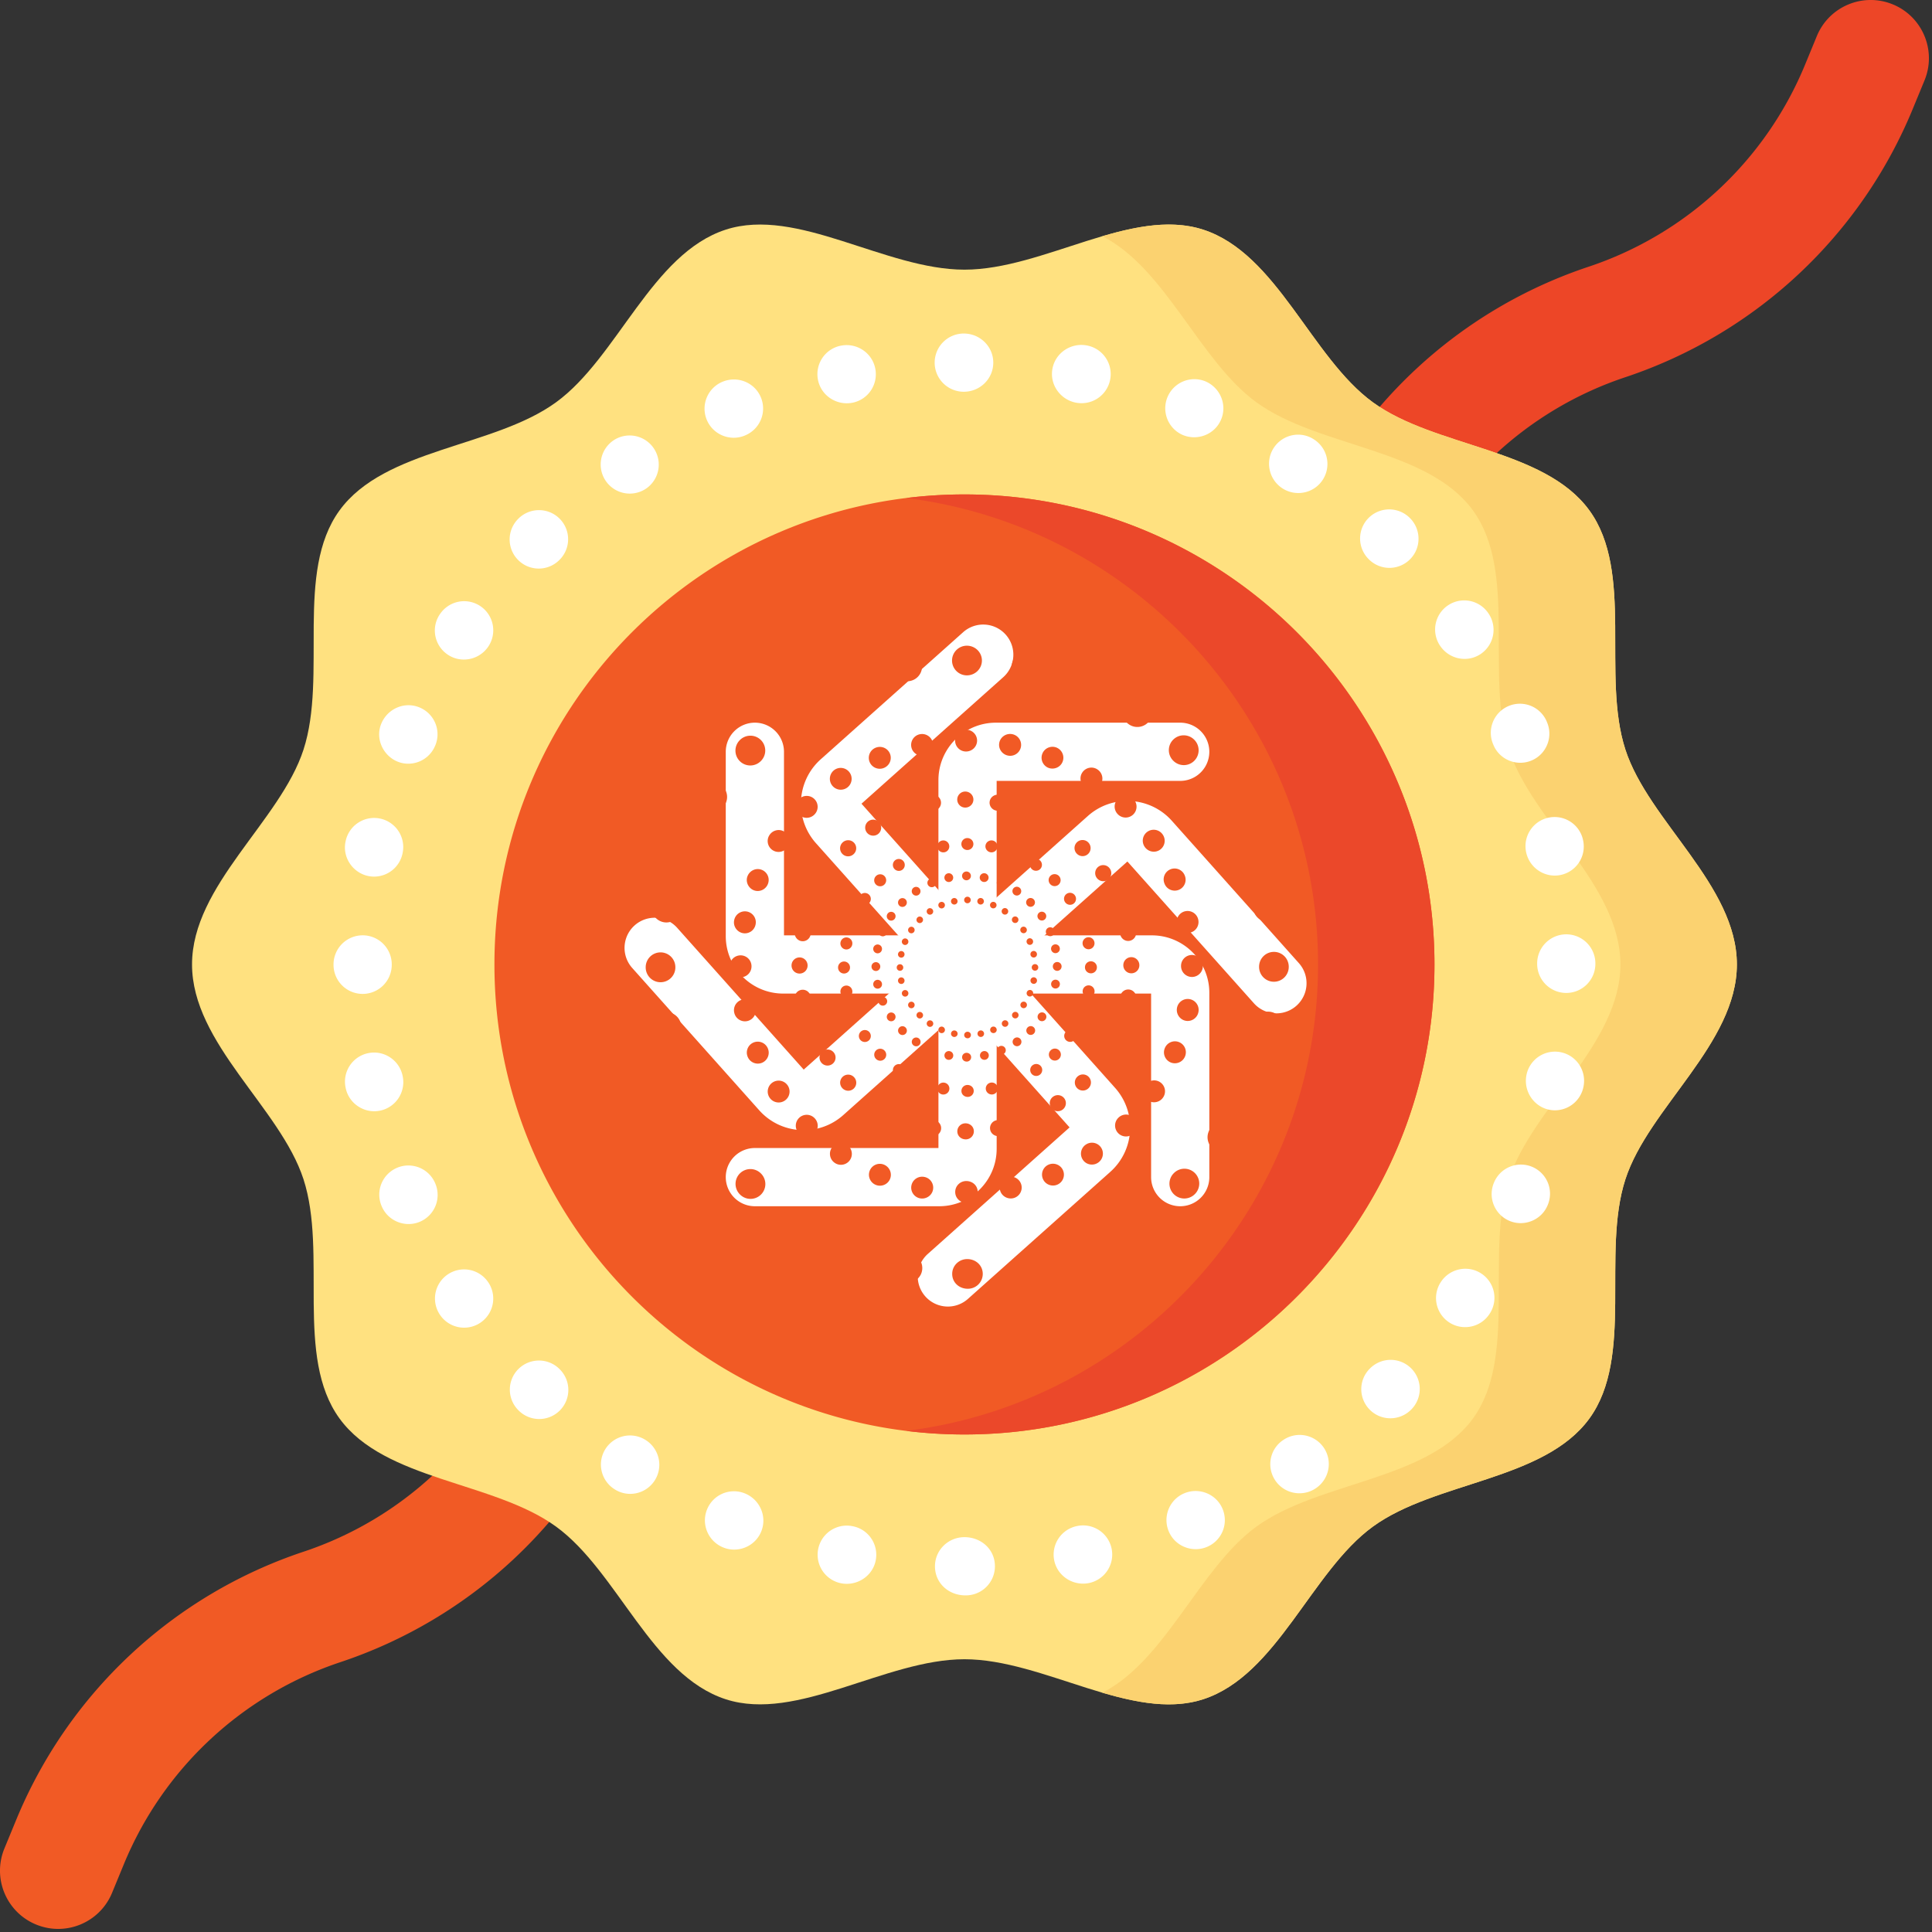 <svg xmlns="http://www.w3.org/2000/svg" xml:space="preserve" style="fill-rule:evenodd;clip-rule:evenodd;stroke-linejoin:round;stroke-miterlimit:2" viewBox="0 0 120 120"><rect x="0" y="0" width="120" height="120" fill="#333333" stroke="none"/><g><path d="M267.391 128.199c-1.469 0-2.965-.281-4.411-.879-5.918-2.437-8.738-9.211-6.3-15.129l2.335-5.679a93.965 93.965 0 0 1 57.219-53.407 70.813 70.813 0 0 0 43.118-40.246l2.339-5.679c2.438-5.918 9.211-8.742 15.129-6.305 5.918 2.437 8.742 9.211 6.305 15.129l-2.34 5.68a93.976 93.976 0 0 1-57.219 53.41 70.803 70.803 0 0 0-43.117 40.246l-2.34 5.68c-1.839 4.472-6.164 7.179-10.718 7.179Z" style="fill:#ed4627;fill-rule:nonzero" transform="matrix(.312 0 0 .312 0 0)"/><path d="M116.609 255.801c1.469 0 2.965.281 4.411.879 5.918 2.437 8.737 9.211 6.3 15.129l-2.336 5.679a93.961 93.961 0 0 1-57.218 53.407 70.81 70.81 0 0 0-43.118 40.246l-2.339 5.679c-2.438 5.918-9.211 8.742-15.129 6.305-5.918-2.437-8.742-9.211-6.305-15.129l2.34-5.68a93.976 93.976 0 0 1 57.219-53.41 70.803 70.803 0 0 0 43.117-40.246l2.34-5.68c1.839-4.472 6.164-7.179 10.718-7.179Z" style="fill:#f15a25;fill-rule:nonzero" transform="matrix(.312 0 0 .312 0 0)"/><path d="M345.77 192c0 15.754-17.571 28.539-22.188 42.754-4.785 14.734 1.75 35.375-7.176 47.637-9.011 12.386-30.722 12.507-43.105 21.523-12.266 8.922-19.039 29.582-33.774 34.367-14.215 4.614-31.773-7.965-47.527-7.965-15.754 0-33.312 12.579-47.527 7.965-14.735-4.785-21.508-25.445-33.77-34.367-12.387-9.016-34.098-9.137-43.109-21.523-8.926-12.262-2.391-32.903-7.176-47.637-4.617-14.215-22.188-27-22.188-42.754 0-15.754 17.571-28.539 22.188-42.754 4.785-14.734-1.75-35.375 7.176-47.637 9.011-12.386 30.722-12.507 43.105-21.523 12.266-8.922 19.039-29.582 33.774-34.367 14.215-4.614 31.773 7.965 47.527 7.965 15.754 0 33.312-12.579 47.527-7.965 14.735 4.785 21.508 25.445 33.77 34.367 12.387 9.016 34.098 9.137 43.109 21.523 8.926 12.262 2.391 32.903 7.176 47.637 4.617 14.215 22.188 27 22.188 42.754Z" style="fill:#ffe180;fill-rule:nonzero" transform="matrix(.312 0 0 .312 0 0)"/><path d="M323.582 149.242c-4.785-14.73 1.75-35.371-7.176-47.633-9.011-12.386-30.722-12.507-43.105-21.523-12.266-8.926-19.039-29.582-33.774-34.367-6.195-2.012-13.031-.754-20.074 1.301 12.645 6.449 19.301 24.792 30.668 33.066 12.387 9.016 34.094 9.137 43.106 21.523 8.925 12.262 2.394 32.903 7.175 47.633 4.618 14.219 22.188 27.004 22.188 42.758 0 15.754-17.57 28.539-22.188 42.754-4.781 14.734 1.75 35.375-7.172 47.637-9.015 12.386-30.722 12.507-43.109 21.523-11.367 8.27-18.023 26.613-30.668 33.063 7.043 2.058 13.879 3.316 20.074 1.304 14.735-4.785 21.508-25.445 33.774-34.367 12.387-9.016 34.094-9.137 43.109-21.523 8.922-12.262 2.391-32.903 7.172-47.637 4.617-14.215 22.188-27 22.188-42.754 0-15.754-17.571-28.539-22.188-42.758Z" style="fill:#fbd270;fill-rule:nonzero" transform="matrix(.312 0 0 .312 0 0)"/><path d="M186.129 311.805c0-3.223 2.644-5.793 5.871-5.793 3.289 0 6.066 2.39 6.066 5.793a5.794 5.794 0 0 1-5.793 5.797h-.078c-3.328.003-6.066-2.422-6.066-5.797Zm-18.75 3.375a5.794 5.794 0 1 1 2.371-11.344c3.141.598 5.191 3.633 4.59 6.777-.613 3.211-3.828 5.219-6.961 4.567Zm42.48-4.594a5.798 5.798 0 0 1 4.586-6.793 5.802 5.802 0 0 1 6.852 4.508 5.793 5.793 0 0 1-4.5 6.844c-3.125.64-6.313-1.344-6.938-4.559Zm-65.933-2.547-.02-.008c-2.941-1.23-4.355-4.613-3.14-7.562a5.777 5.777 0 0 1 7.519-3.168c3.012 1.222 4.496 4.652 3.231 7.652-1.258 2.977-4.711 4.305-7.59 3.086Zm88.746-3.176c-1.238-2.945.129-6.336 3.074-7.578 2.942-1.242 6.371.117 7.621 3.059a5.774 5.774 0 0 1-3.105 7.617c-2.891 1.199-6.336-.113-7.59-3.098Zm-110.399-8.437-.085-.055a5.8 5.8 0 0 1-1.575-8.043 5.792 5.792 0 0 1 8.043-1.574c2.664 1.773 3.406 5.387 1.629 8.051-1.789 2.683-5.383 3.379-8.012 1.621Zm131.618-1.684c-1.793-2.644-1.125-6.226 1.507-8.027l.122-.082a5.802 5.802 0 0 1 8.039 1.605 5.8 5.8 0 0 1-1.61 8.039l-.019.012c-2.614 1.762-6.231 1.121-8.039-1.547ZM103.25 280.797l-.055-.055a5.791 5.791 0 0 1 0-8.195 5.798 5.798 0 0 1 8.196 0l.054.055a5.797 5.797 0 0 1 0 8.195 5.797 5.797 0 0 1-8.195 0Zm169.48-.113c-2.273-2.243-2.316-5.891-.082-8.172l.098-.098a5.79 5.79 0 0 1 8.195 0 5.797 5.797 0 0 1 0 8.195l-.019.016c-2.25 2.27-5.918 2.301-8.192.059ZM87.609 261.781l-.031-.046a5.793 5.793 0 0 1 1.578-8.04 5.787 5.787 0 0 1 8.039 1.575l.059.082a5.796 5.796 0 0 1-9.645 6.429Zm200.832 1.438a5.792 5.792 0 0 1-1.574-8.043c1.774-2.664 5.387-3.406 8.051-1.629 2.66 1.773 3.394 5.348 1.621 8.012l-.055.082c-1.8 2.679-5.418 3.343-8.043 1.578ZM75.969 240.094l-.012-.028a5.8 5.8 0 0 1 3.094-7.589 5.789 5.789 0 0 1 7.586 3.082l.047.113a5.797 5.797 0 0 1-3.145 7.57c-2.898 1.196-6.336-.152-7.57-3.148Zm224.527 2.953a5.8 5.8 0 0 1-3.09-7.594 5.797 5.797 0 0 1 7.551-3.187 5.798 5.798 0 0 1 3.188 7.55l-.059.145c-1.254 2.98-4.711 4.301-7.59 3.086ZM68.801 216.516l-.004-.016a5.783 5.783 0 0 1 4.492-6.84c3.129-.656 6.207 1.371 6.859 4.504l.036.176a5.796 5.796 0 0 1-4.602 6.781c-3.082.586-6.18-1.43-6.781-4.605Zm240.75 4.519c-3.641 0-6.363-3.394-5.68-6.98a5.786 5.786 0 0 1 6.777-4.594 5.8 5.8 0 0 1 4.602 6.789l-.035.172a5.797 5.797 0 0 1-5.664 4.613ZM72.195 197.863a5.795 5.795 0 0 1-5.797-5.797V192a5.801 5.801 0 0 1 5.797-5.801 5.79 5.79 0 0 1 5.793 5.789v.078a5.793 5.793 0 0 1-5.793 5.797Zm239.61-.191a5.796 5.796 0 0 1-5.793-5.797v-.078a5.793 5.793 0 0 1 5.793-5.793 5.794 5.794 0 0 1 5.797 5.793v.078a5.798 5.798 0 0 1-5.797 5.797Zm-237.332-23.16c-3.606 0-6.391-3.344-5.7-6.895l.036-.172a5.797 5.797 0 0 1 6.855-4.488 5.792 5.792 0 0 1 4.488 6.855 5.78 5.78 0 0 1-5.679 4.7Zm229.336-4.891c-.645-3.137 1.371-6.207 4.503-6.851 3.137-.641 6.2 1.367 6.844 4.5l.028.14a5.79 5.79 0 0 1-4.582 6.793c-3.079.598-6.141-1.414-6.793-4.582ZM81.273 152.035c-4.066 0-6.953-4.293-5.335-8.047 1.261-2.937 4.613-4.379 7.566-3.16 2.949 1.215 4.371 4.567 3.172 7.52l-.063.144a5.792 5.792 0 0 1-5.34 3.543Zm216.039-3.719-.046-.113a5.795 5.795 0 1 1 10.711-4.422l.011.028c1.239 2.949-.144 6.351-3.093 7.589-2.887 1.215-6.329-.097-7.583-3.082ZM89.16 130.34c-2.664-1.774-3.398-5.348-1.625-8.012l.059-.082a5.792 5.792 0 0 1 8.039-1.578 5.797 5.797 0 0 1 1.578 8.043c-1.801 2.676-5.418 3.387-8.051 1.629Zm197.512-1.805a5.79 5.79 0 0 1 1.605-8.035 5.794 5.794 0 0 1 8.035 1.605l.032.047a5.796 5.796 0 0 1-1.574 8.043c-2.657 1.785-6.286 1.063-8.098-1.66Zm-183.516-17.043a5.791 5.791 0 0 1 0-8.195l.016-.02c2.25-2.269 5.918-2.3 8.195-.058a5.784 5.784 0 0 1 .078 8.176l-.097.097a5.793 5.793 0 0 1-8.192 0Zm169.403-.094-.098-.097a5.79 5.79 0 0 1 0-8.196 5.798 5.798 0 0 1 8.195 0l.02.02c2.265 2.25 2.297 5.918.054 8.191a5.778 5.778 0 0 1-8.171.082ZM120.555 95.684a5.795 5.795 0 0 1 1.609-8.036l.043-.031a5.796 5.796 0 0 1 6.468 9.617l-.085.055a5.792 5.792 0 0 1-8.035-1.605Zm134.675 1.488c-2.66-1.774-3.402-5.387-1.628-8.051 1.773-2.66 5.347-3.398 8.011-1.621l.086.055a5.795 5.795 0 0 1 1.574 8.043c-1.801 2.679-5.41 3.328-8.043 1.574Zm-114.535-13.61a5.796 5.796 0 0 1 3.149-7.566c2.965-1.226 6.371.125 7.617 3.082a5.787 5.787 0 0 1-3.082 7.582l-.113.051c-2.899 1.199-6.332-.152-7.571-3.149Zm94.75 3.028a5.796 5.796 0 0 1 4.504-10.68c2.946 1.242 4.379 4.613 3.16 7.57-1.246 3.028-4.738 4.34-7.664 3.11Zm-72.601-10.938c-.633-3.129 1.367-6.179 4.492-6.824.012 0 .059-.012.074-.012 3.125-.625 6.192 1.395 6.828 4.52.637 3.125-1.347 6.172-4.468 6.824l-.098.02c-3.074.59-6.188-1.368-6.828-4.528Zm52.465 4.614c-3.633 0-6.473-3.293-5.786-6.903.614-3.191 3.778-5.234 6.965-4.566a5.794 5.794 0 0 1-1.179 11.469Zm-23.446-2.278a5.794 5.794 0 0 1-5.793-5.797 5.793 5.793 0 0 1 5.793-5.793c3.227 0 5.875 2.571 5.875 5.793 0 3.223-2.644 5.797-5.875 5.797Z" style="fill:#fff;fill-rule:nonzero" transform="matrix(.312 0 0 .312 0 0)"/><path d="M285.57 192c0 51.68-41.89 93.57-93.57 93.57-51.68 0-93.57-41.89-93.57-93.57 0-51.68 41.89-93.57 93.57-93.57a93.556 93.556 0 0 1 66.164 27.406A93.556 93.556 0 0 1 285.57 192Z" style="fill:#f15a25;fill-rule:nonzero" transform="matrix(.312 0 0 .312 0 0)"/><path d="M192 98.43a94.55 94.55 0 0 0-11.59.715c46.149 5.726 81.985 45.183 81.985 92.855 0 47.672-35.836 87.129-81.985 92.855 3.801.473 7.664.715 11.59.715 51.594 0 93.57-41.972 93.57-93.57 0-51.594-41.976-93.57-93.57-93.57Z" style="fill:#eb482a;fill-rule:nonzero" transform="matrix(.312 0 0 .312 0 0)"/><g><path d="M155.309 186.207h30.898v-30.75h-36.543a5.794 5.794 0 1 1 0-11.59h36.691c6.309 0 11.442 5.133 11.442 11.442v30.898h30.746v-36.543a5.798 5.798 0 0 1 5.797-5.797 5.797 5.797 0 0 1 5.793 5.797v36.691c0 6.309-5.133 11.442-11.442 11.442h-30.898v30.746h36.543a5.794 5.794 0 1 1 0 11.59h-36.691c-6.309 0-11.442-5.133-11.442-11.438v-30.898h-30.746v36.543a5.794 5.794 0 0 1-5.797 5.793 5.793 5.793 0 0 1-5.793-5.793v-36.695c0-6.309 5.133-11.438 11.442-11.438Z" style="fill:#fff;fill-rule:nonzero" transform="matrix(-.312 0 0 .312 120 0)"/></g><g><path d="M155.309 186.207h30.898v-30.75h-36.543a5.794 5.794 0 1 1 0-11.59h36.691c6.309 0 11.442 5.133 11.442 11.442v30.898h30.746v-36.543a5.798 5.798 0 0 1 5.797-5.797 5.797 5.797 0 0 1 5.793 5.797v36.691c0 6.309-5.133 11.442-11.442 11.442h-30.898v30.746h36.543a5.794 5.794 0 1 1 0 11.59h-36.691c-6.309 0-11.442-5.133-11.442-11.438v-30.898h-30.746v36.543a5.794 5.794 0 0 1-5.797 5.793 5.793 5.793 0 0 1-5.793-5.793v-36.695c0-6.309 5.133-11.438 11.442-11.438Z" style="fill:#fff;fill-rule:nonzero" transform="scale(-.323 .323) rotate(-48.254 -3.9 610.45)"/></g><g><path d="M186.129 311.805c0-3.223 2.644-5.793 5.871-5.793 3.289 0 6.066 2.39 6.066 5.793a5.794 5.794 0 0 1-5.793 5.797h-.078c-3.328.003-6.066-2.422-6.066-5.797Zm-18.75 3.375a5.794 5.794 0 1 1 2.371-11.344c3.141.598 5.191 3.633 4.59 6.777-.613 3.211-3.828 5.219-6.961 4.567Zm42.48-4.594a5.798 5.798 0 0 1 4.586-6.793 5.802 5.802 0 0 1 6.852 4.508 5.793 5.793 0 0 1-4.5 6.844c-3.125.64-6.313-1.344-6.938-4.559Zm-65.933-2.547-.02-.008c-2.941-1.23-4.355-4.613-3.14-7.562a5.777 5.777 0 0 1 7.519-3.168c3.012 1.222 4.496 4.652 3.231 7.652-1.258 2.977-4.711 4.305-7.59 3.086Zm88.746-3.176c-1.238-2.945.129-6.336 3.074-7.578 2.942-1.242 6.371.117 7.621 3.059a5.774 5.774 0 0 1-3.105 7.617c-2.891 1.199-6.336-.113-7.59-3.098Zm-110.399-8.437-.085-.055a5.8 5.8 0 0 1-1.575-8.043 5.792 5.792 0 0 1 8.043-1.574c2.664 1.773 3.406 5.387 1.629 8.051-1.789 2.683-5.383 3.379-8.012 1.621Zm131.618-1.684c-1.793-2.644-1.125-6.226 1.507-8.027l.122-.082a5.802 5.802 0 0 1 8.039 1.605 5.8 5.8 0 0 1-1.61 8.039l-.019.012c-2.614 1.762-6.231 1.121-8.039-1.547ZM103.25 280.797l-.055-.055a5.791 5.791 0 0 1 0-8.195 5.798 5.798 0 0 1 8.196 0l.054.055a5.797 5.797 0 0 1 0 8.195 5.797 5.797 0 0 1-8.195 0Zm169.48-.113c-2.273-2.243-2.316-5.891-.082-8.172l.098-.098a5.79 5.79 0 0 1 8.195 0 5.797 5.797 0 0 1 0 8.195l-.019.016c-2.25 2.27-5.918 2.301-8.192.059ZM87.609 261.781l-.031-.046a5.793 5.793 0 0 1 1.578-8.04 5.787 5.787 0 0 1 8.039 1.575l.059.082a5.796 5.796 0 0 1-9.645 6.429Zm200.832 1.438a5.792 5.792 0 0 1-1.574-8.043c1.774-2.664 5.387-3.406 8.051-1.629 2.66 1.773 3.394 5.348 1.621 8.012l-.055.082c-1.8 2.679-5.418 3.343-8.043 1.578ZM75.969 240.094l-.012-.028a5.8 5.8 0 0 1 3.094-7.589 5.789 5.789 0 0 1 7.586 3.082l.047.113a5.797 5.797 0 0 1-3.145 7.57c-2.898 1.196-6.336-.152-7.57-3.148Zm224.527 2.953a5.8 5.8 0 0 1-3.09-7.594 5.797 5.797 0 0 1 7.551-3.187 5.798 5.798 0 0 1 3.188 7.55l-.059.145c-1.254 2.98-4.711 4.301-7.59 3.086ZM68.801 216.516l-.004-.016a5.783 5.783 0 0 1 4.492-6.84c3.129-.656 6.207 1.371 6.859 4.504l.036.176a5.796 5.796 0 0 1-4.602 6.781c-3.082.586-6.18-1.43-6.781-4.605Zm240.75 4.519c-3.641 0-6.363-3.394-5.68-6.98a5.786 5.786 0 0 1 6.777-4.594 5.8 5.8 0 0 1 4.602 6.789l-.035.172a5.797 5.797 0 0 1-5.664 4.613ZM72.195 197.863a5.795 5.795 0 0 1-5.797-5.797V192a5.801 5.801 0 0 1 5.797-5.801 5.79 5.79 0 0 1 5.793 5.789v.078a5.793 5.793 0 0 1-5.793 5.797Zm239.61-.191a5.796 5.796 0 0 1-5.793-5.797v-.078a5.793 5.793 0 0 1 5.793-5.793 5.794 5.794 0 0 1 5.797 5.793v.078a5.798 5.798 0 0 1-5.797 5.797Zm-237.332-23.16c-3.606 0-6.391-3.344-5.7-6.895l.036-.172a5.797 5.797 0 0 1 6.855-4.488 5.792 5.792 0 0 1 4.488 6.855 5.78 5.78 0 0 1-5.679 4.7Zm229.336-4.891c-.645-3.137 1.371-6.207 4.503-6.851 3.137-.641 6.2 1.367 6.844 4.5l.028.14a5.79 5.79 0 0 1-4.582 6.793c-3.079.598-6.141-1.414-6.793-4.582ZM81.273 152.035c-4.066 0-6.953-4.293-5.335-8.047 1.261-2.937 4.613-4.379 7.566-3.16 2.949 1.215 4.371 4.567 3.172 7.52l-.063.144a5.792 5.792 0 0 1-5.34 3.543Zm216.039-3.719-.046-.113a5.795 5.795 0 1 1 10.711-4.422l.011.028c1.239 2.949-.144 6.351-3.093 7.589-2.887 1.215-6.329-.097-7.583-3.082ZM89.16 130.34c-2.664-1.774-3.398-5.348-1.625-8.012l.059-.082a5.792 5.792 0 0 1 8.039-1.578 5.797 5.797 0 0 1 1.578 8.043c-1.801 2.676-5.418 3.387-8.051 1.629Zm197.512-1.805a5.79 5.79 0 0 1 1.605-8.035 5.794 5.794 0 0 1 8.035 1.605l.032.047a5.796 5.796 0 0 1-1.574 8.043c-2.657 1.785-6.286 1.063-8.098-1.66Zm-183.516-17.043a5.791 5.791 0 0 1 0-8.195l.016-.02c2.25-2.269 5.918-2.3 8.195-.058a5.784 5.784 0 0 1 .078 8.176l-.097.097a5.793 5.793 0 0 1-8.192 0Zm169.403-.094-.098-.097a5.79 5.79 0 0 1 0-8.196 5.798 5.798 0 0 1 8.195 0l.02.02c2.265 2.25 2.297 5.918.054 8.191a5.778 5.778 0 0 1-8.171.082ZM120.555 95.684a5.795 5.795 0 0 1 1.609-8.036l.043-.031a5.796 5.796 0 0 1 6.468 9.617l-.085.055a5.792 5.792 0 0 1-8.035-1.605Zm134.675 1.488c-2.66-1.774-3.402-5.387-1.628-8.051 1.773-2.66 5.347-3.398 8.011-1.621l.086.055a5.795 5.795 0 0 1 1.574 8.043c-1.801 2.679-5.41 3.328-8.043 1.574Zm-114.535-13.61a5.796 5.796 0 0 1 3.149-7.566c2.965-1.226 6.371.125 7.617 3.082a5.787 5.787 0 0 1-3.082 7.582l-.113.051c-2.899 1.199-6.332-.152-7.571-3.149Zm94.75 3.028a5.796 5.796 0 0 1 4.504-10.68c2.946 1.242 4.379 4.613 3.16 7.57-1.246 3.028-4.738 4.34-7.664 3.11Zm-72.601-10.938c-.633-3.129 1.367-6.179 4.492-6.824.012 0 .059-.012.074-.012 3.125-.625 6.192 1.395 6.828 4.52.637 3.125-1.347 6.172-4.468 6.824l-.098.02c-3.074.59-6.188-1.368-6.828-4.528Zm52.465 4.614c-3.633 0-6.473-3.293-5.786-6.903.614-3.191 3.778-5.234 6.965-4.566a5.794 5.794 0 0 1-1.179 11.469Zm-23.446-2.278a5.794 5.794 0 0 1-5.793-5.797 5.793 5.793 0 0 1 5.793-5.793c3.227 0 5.875 2.571 5.875 5.793 0 3.223-2.644 5.797-5.875 5.797Z" style="fill:#f15a25;fill-rule:nonzero" transform="matrix(.035 0 0 .035 53.373 53.373)"/></g><g><path d="M186.129 311.805c0-3.223 2.644-5.793 5.871-5.793 3.289 0 6.066 2.39 6.066 5.793a5.794 5.794 0 0 1-5.793 5.797h-.078c-3.328.003-6.066-2.422-6.066-5.797Zm-18.75 3.375a5.794 5.794 0 1 1 2.371-11.344c3.141.598 5.191 3.633 4.59 6.777-.613 3.211-3.828 5.219-6.961 4.567Zm42.48-4.594a5.798 5.798 0 0 1 4.586-6.793 5.802 5.802 0 0 1 6.852 4.508 5.793 5.793 0 0 1-4.5 6.844c-3.125.64-6.313-1.344-6.938-4.559Zm-65.933-2.547-.02-.008c-2.941-1.23-4.355-4.613-3.14-7.562a5.777 5.777 0 0 1 7.519-3.168c3.012 1.222 4.496 4.652 3.231 7.652-1.258 2.977-4.711 4.305-7.59 3.086Zm88.746-3.176c-1.238-2.945.129-6.336 3.074-7.578 2.942-1.242 6.371.117 7.621 3.059a5.774 5.774 0 0 1-3.105 7.617c-2.891 1.199-6.336-.113-7.59-3.098Zm-110.399-8.437-.085-.055a5.8 5.8 0 0 1-1.575-8.043 5.792 5.792 0 0 1 8.043-1.574c2.664 1.773 3.406 5.387 1.629 8.051-1.789 2.683-5.383 3.379-8.012 1.621Zm131.618-1.684c-1.793-2.644-1.125-6.226 1.507-8.027l.122-.082a5.802 5.802 0 0 1 8.039 1.605 5.8 5.8 0 0 1-1.61 8.039l-.019.012c-2.614 1.762-6.231 1.121-8.039-1.547ZM103.25 280.797l-.055-.055a5.791 5.791 0 0 1 0-8.195 5.798 5.798 0 0 1 8.196 0l.054.055a5.797 5.797 0 0 1 0 8.195 5.797 5.797 0 0 1-8.195 0Zm169.48-.113c-2.273-2.243-2.316-5.891-.082-8.172l.098-.098a5.79 5.79 0 0 1 8.195 0 5.797 5.797 0 0 1 0 8.195l-.019.016c-2.25 2.27-5.918 2.301-8.192.059ZM87.609 261.781l-.031-.046a5.793 5.793 0 0 1 1.578-8.04 5.787 5.787 0 0 1 8.039 1.575l.059.082a5.796 5.796 0 0 1-9.645 6.429Zm200.832 1.438a5.792 5.792 0 0 1-1.574-8.043c1.774-2.664 5.387-3.406 8.051-1.629 2.66 1.773 3.394 5.348 1.621 8.012l-.055.082c-1.8 2.679-5.418 3.343-8.043 1.578ZM75.969 240.094l-.012-.028a5.8 5.8 0 0 1 3.094-7.589 5.789 5.789 0 0 1 7.586 3.082l.047.113a5.797 5.797 0 0 1-3.145 7.57c-2.898 1.196-6.336-.152-7.57-3.148Zm224.527 2.953a5.8 5.8 0 0 1-3.09-7.594 5.797 5.797 0 0 1 7.551-3.187 5.798 5.798 0 0 1 3.188 7.55l-.059.145c-1.254 2.98-4.711 4.301-7.59 3.086ZM68.801 216.516l-.004-.016a5.783 5.783 0 0 1 4.492-6.84c3.129-.656 6.207 1.371 6.859 4.504l.036.176a5.796 5.796 0 0 1-4.602 6.781c-3.082.586-6.18-1.43-6.781-4.605Zm240.75 4.519c-3.641 0-6.363-3.394-5.68-6.98a5.786 5.786 0 0 1 6.777-4.594 5.8 5.8 0 0 1 4.602 6.789l-.035.172a5.797 5.797 0 0 1-5.664 4.613ZM72.195 197.863a5.795 5.795 0 0 1-5.797-5.797V192a5.801 5.801 0 0 1 5.797-5.801 5.79 5.79 0 0 1 5.793 5.789v.078a5.793 5.793 0 0 1-5.793 5.797Zm239.61-.191a5.796 5.796 0 0 1-5.793-5.797v-.078a5.793 5.793 0 0 1 5.793-5.793 5.794 5.794 0 0 1 5.797 5.793v.078a5.798 5.798 0 0 1-5.797 5.797Zm-237.332-23.16c-3.606 0-6.391-3.344-5.7-6.895l.036-.172a5.797 5.797 0 0 1 6.855-4.488 5.792 5.792 0 0 1 4.488 6.855 5.78 5.78 0 0 1-5.679 4.7Zm229.336-4.891c-.645-3.137 1.371-6.207 4.503-6.851 3.137-.641 6.2 1.367 6.844 4.5l.028.14a5.79 5.79 0 0 1-4.582 6.793c-3.079.598-6.141-1.414-6.793-4.582ZM81.273 152.035c-4.066 0-6.953-4.293-5.335-8.047 1.261-2.937 4.613-4.379 7.566-3.16 2.949 1.215 4.371 4.567 3.172 7.52l-.063.144a5.792 5.792 0 0 1-5.34 3.543Zm216.039-3.719-.046-.113a5.795 5.795 0 1 1 10.711-4.422l.011.028c1.239 2.949-.144 6.351-3.093 7.589-2.887 1.215-6.329-.097-7.583-3.082ZM89.16 130.34c-2.664-1.774-3.398-5.348-1.625-8.012l.059-.082a5.792 5.792 0 0 1 8.039-1.578 5.797 5.797 0 0 1 1.578 8.043c-1.801 2.676-5.418 3.387-8.051 1.629Zm197.512-1.805a5.79 5.79 0 0 1 1.605-8.035 5.794 5.794 0 0 1 8.035 1.605l.032.047a5.796 5.796 0 0 1-1.574 8.043c-2.657 1.785-6.286 1.063-8.098-1.66Zm-183.516-17.043a5.791 5.791 0 0 1 0-8.195l.016-.02c2.25-2.269 5.918-2.3 8.195-.058a5.784 5.784 0 0 1 .078 8.176l-.097.097a5.793 5.793 0 0 1-8.192 0Zm169.403-.094-.098-.097a5.79 5.79 0 0 1 0-8.196 5.798 5.798 0 0 1 8.195 0l.02.02c2.265 2.25 2.297 5.918.054 8.191a5.778 5.778 0 0 1-8.171.082ZM120.555 95.684a5.795 5.795 0 0 1 1.609-8.036l.043-.031a5.796 5.796 0 0 1 6.468 9.617l-.085.055a5.792 5.792 0 0 1-8.035-1.605Zm134.675 1.488c-2.66-1.774-3.402-5.387-1.628-8.051 1.773-2.66 5.347-3.398 8.011-1.621l.086.055a5.795 5.795 0 0 1 1.574 8.043c-1.801 2.679-5.41 3.328-8.043 1.574Zm-114.535-13.61a5.796 5.796 0 0 1 3.149-7.566c2.965-1.226 6.371.125 7.617 3.082a5.787 5.787 0 0 1-3.082 7.582l-.113.051c-2.899 1.199-6.332-.152-7.571-3.149Zm94.75 3.028a5.796 5.796 0 0 1 4.504-10.68c2.946 1.242 4.379 4.613 3.16 7.57-1.246 3.028-4.738 4.34-7.664 3.11Zm-72.601-10.938c-.633-3.129 1.367-6.179 4.492-6.824.012 0 .059-.012.074-.012 3.125-.625 6.192 1.395 6.828 4.52.637 3.125-1.347 6.172-4.468 6.824l-.098.02c-3.074.59-6.188-1.368-6.828-4.528Zm52.465 4.614c-3.633 0-6.473-3.293-5.786-6.903.614-3.191 3.778-5.234 6.965-4.566a5.794 5.794 0 0 1-1.179 11.469Zm-23.446-2.278a5.794 5.794 0 0 1-5.793-5.797 5.793 5.793 0 0 1 5.793-5.793c3.227 0 5.875 2.571 5.875 5.793 0 3.223-2.644 5.797-5.875 5.797Z" style="fill:#f15a25;fill-rule:nonzero" transform="matrix(.047 0 0 .047 51.01 51.01)"/></g><g><path d="M186.129 311.805c0-3.223 2.644-5.793 5.871-5.793 3.289 0 6.066 2.39 6.066 5.793a5.794 5.794 0 0 1-5.793 5.797h-.078c-3.328.003-6.066-2.422-6.066-5.797Zm-18.75 3.375a5.794 5.794 0 1 1 2.371-11.344c3.141.598 5.191 3.633 4.59 6.777-.613 3.211-3.828 5.219-6.961 4.567Zm42.48-4.594a5.798 5.798 0 0 1 4.586-6.793 5.802 5.802 0 0 1 6.852 4.508 5.793 5.793 0 0 1-4.5 6.844c-3.125.64-6.313-1.344-6.938-4.559Zm-65.933-2.547-.02-.008c-2.941-1.23-4.355-4.613-3.14-7.562a5.777 5.777 0 0 1 7.519-3.168c3.012 1.222 4.496 4.652 3.231 7.652-1.258 2.977-4.711 4.305-7.59 3.086Zm88.746-3.176c-1.238-2.945.129-6.336 3.074-7.578 2.942-1.242 6.371.117 7.621 3.059a5.774 5.774 0 0 1-3.105 7.617c-2.891 1.199-6.336-.113-7.59-3.098Zm-110.399-8.437-.085-.055a5.8 5.8 0 0 1-1.575-8.043 5.792 5.792 0 0 1 8.043-1.574c2.664 1.773 3.406 5.387 1.629 8.051-1.789 2.683-5.383 3.379-8.012 1.621Zm131.618-1.684c-1.793-2.644-1.125-6.226 1.507-8.027l.122-.082a5.802 5.802 0 0 1 8.039 1.605 5.8 5.8 0 0 1-1.61 8.039l-.019.012c-2.614 1.762-6.231 1.121-8.039-1.547ZM103.25 280.797l-.055-.055a5.791 5.791 0 0 1 0-8.195 5.798 5.798 0 0 1 8.196 0l.054.055a5.797 5.797 0 0 1 0 8.195 5.797 5.797 0 0 1-8.195 0Zm169.48-.113c-2.273-2.243-2.316-5.891-.082-8.172l.098-.098a5.79 5.79 0 0 1 8.195 0 5.797 5.797 0 0 1 0 8.195l-.019.016c-2.25 2.27-5.918 2.301-8.192.059ZM87.609 261.781l-.031-.046a5.793 5.793 0 0 1 1.578-8.04 5.787 5.787 0 0 1 8.039 1.575l.059.082a5.796 5.796 0 0 1-9.645 6.429Zm200.832 1.438a5.792 5.792 0 0 1-1.574-8.043c1.774-2.664 5.387-3.406 8.051-1.629 2.66 1.773 3.394 5.348 1.621 8.012l-.055.082c-1.8 2.679-5.418 3.343-8.043 1.578ZM75.969 240.094l-.012-.028a5.8 5.8 0 0 1 3.094-7.589 5.789 5.789 0 0 1 7.586 3.082l.047.113a5.797 5.797 0 0 1-3.145 7.57c-2.898 1.196-6.336-.152-7.57-3.148Zm224.527 2.953a5.8 5.8 0 0 1-3.09-7.594 5.797 5.797 0 0 1 7.551-3.187 5.798 5.798 0 0 1 3.188 7.55l-.059.145c-1.254 2.98-4.711 4.301-7.59 3.086ZM68.801 216.516l-.004-.016a5.783 5.783 0 0 1 4.492-6.84c3.129-.656 6.207 1.371 6.859 4.504l.036.176a5.796 5.796 0 0 1-4.602 6.781c-3.082.586-6.18-1.43-6.781-4.605Zm240.75 4.519c-3.641 0-6.363-3.394-5.68-6.98a5.786 5.786 0 0 1 6.777-4.594 5.8 5.8 0 0 1 4.602 6.789l-.035.172a5.797 5.797 0 0 1-5.664 4.613ZM72.195 197.863a5.795 5.795 0 0 1-5.797-5.797V192a5.801 5.801 0 0 1 5.797-5.801 5.79 5.79 0 0 1 5.793 5.789v.078a5.793 5.793 0 0 1-5.793 5.797Zm239.61-.191a5.796 5.796 0 0 1-5.793-5.797v-.078a5.793 5.793 0 0 1 5.793-5.793 5.794 5.794 0 0 1 5.797 5.793v.078a5.798 5.798 0 0 1-5.797 5.797Zm-237.332-23.16c-3.606 0-6.391-3.344-5.7-6.895l.036-.172a5.797 5.797 0 0 1 6.855-4.488 5.792 5.792 0 0 1 4.488 6.855 5.78 5.78 0 0 1-5.679 4.7Zm229.336-4.891c-.645-3.137 1.371-6.207 4.503-6.851 3.137-.641 6.2 1.367 6.844 4.5l.028.14a5.79 5.79 0 0 1-4.582 6.793c-3.079.598-6.141-1.414-6.793-4.582ZM81.273 152.035c-4.066 0-6.953-4.293-5.335-8.047 1.261-2.937 4.613-4.379 7.566-3.16 2.949 1.215 4.371 4.567 3.172 7.52l-.063.144a5.792 5.792 0 0 1-5.34 3.543Zm216.039-3.719-.046-.113a5.795 5.795 0 1 1 10.711-4.422l.011.028c1.239 2.949-.144 6.351-3.093 7.589-2.887 1.215-6.329-.097-7.583-3.082ZM89.16 130.34c-2.664-1.774-3.398-5.348-1.625-8.012l.059-.082a5.792 5.792 0 0 1 8.039-1.578 5.797 5.797 0 0 1 1.578 8.043c-1.801 2.676-5.418 3.387-8.051 1.629Zm197.512-1.805a5.79 5.79 0 0 1 1.605-8.035 5.794 5.794 0 0 1 8.035 1.605l.032.047a5.796 5.796 0 0 1-1.574 8.043c-2.657 1.785-6.286 1.063-8.098-1.66Zm-183.516-17.043a5.791 5.791 0 0 1 0-8.195l.016-.02c2.25-2.269 5.918-2.3 8.195-.058a5.784 5.784 0 0 1 .078 8.176l-.097.097a5.793 5.793 0 0 1-8.192 0Zm169.403-.094-.098-.097a5.79 5.79 0 0 1 0-8.196 5.798 5.798 0 0 1 8.195 0l.02.02c2.265 2.25 2.297 5.918.054 8.191a5.778 5.778 0 0 1-8.171.082ZM120.555 95.684a5.795 5.795 0 0 1 1.609-8.036l.043-.031a5.796 5.796 0 0 1 6.468 9.617l-.085.055a5.792 5.792 0 0 1-8.035-1.605Zm134.675 1.488c-2.66-1.774-3.402-5.387-1.628-8.051 1.773-2.66 5.347-3.398 8.011-1.621l.086.055a5.795 5.795 0 0 1 1.574 8.043c-1.801 2.679-5.41 3.328-8.043 1.574Zm-114.535-13.61a5.796 5.796 0 0 1 3.149-7.566c2.965-1.226 6.371.125 7.617 3.082a5.787 5.787 0 0 1-3.082 7.582l-.113.051c-2.899 1.199-6.332-.152-7.571-3.149Zm94.75 3.028a5.796 5.796 0 0 1 4.504-10.68c2.946 1.242 4.379 4.613 3.16 7.57-1.246 3.028-4.738 4.34-7.664 3.11Zm-72.601-10.938c-.633-3.129 1.367-6.179 4.492-6.824.012 0 .059-.012.074-.012 3.125-.625 6.192 1.395 6.828 4.52.637 3.125-1.347 6.172-4.468 6.824l-.098.02c-3.074.59-6.188-1.368-6.828-4.528Zm52.465 4.614c-3.633 0-6.473-3.293-5.786-6.903.614-3.191 3.778-5.234 6.965-4.566a5.794 5.794 0 0 1-1.179 11.469Zm-23.446-2.278a5.794 5.794 0 0 1-5.793-5.797 5.793 5.793 0 0 1 5.793-5.793c3.227 0 5.875 2.571 5.875 5.793 0 3.223-2.644 5.797-5.875 5.797Z" style="fill:#f15a25;fill-rule:nonzero" transform="matrix(.064 0 0 .064 47.804 47.804)"/></g><g><path d="M186.129 311.805c0-3.223 2.644-5.793 5.871-5.793 3.289 0 6.066 2.39 6.066 5.793a5.794 5.794 0 0 1-5.793 5.797h-.078c-3.328.003-6.066-2.422-6.066-5.797Zm-18.75 3.375a5.794 5.794 0 1 1 2.371-11.344c3.141.598 5.191 3.633 4.59 6.777-.613 3.211-3.828 5.219-6.961 4.567Zm42.48-4.594a5.798 5.798 0 0 1 4.586-6.793 5.802 5.802 0 0 1 6.852 4.508 5.793 5.793 0 0 1-4.5 6.844c-3.125.64-6.313-1.344-6.938-4.559Zm-65.933-2.547-.02-.008c-2.941-1.23-4.355-4.613-3.14-7.562a5.777 5.777 0 0 1 7.519-3.168c3.012 1.222 4.496 4.652 3.231 7.652-1.258 2.977-4.711 4.305-7.59 3.086Zm88.746-3.176c-1.238-2.945.129-6.336 3.074-7.578 2.942-1.242 6.371.117 7.621 3.059a5.774 5.774 0 0 1-3.105 7.617c-2.891 1.199-6.336-.113-7.59-3.098Zm-110.399-8.437-.085-.055a5.8 5.8 0 0 1-1.575-8.043 5.792 5.792 0 0 1 8.043-1.574c2.664 1.773 3.406 5.387 1.629 8.051-1.789 2.683-5.383 3.379-8.012 1.621Zm131.618-1.684c-1.793-2.644-1.125-6.226 1.507-8.027l.122-.082a5.802 5.802 0 0 1 8.039 1.605 5.8 5.8 0 0 1-1.61 8.039l-.019.012c-2.614 1.762-6.231 1.121-8.039-1.547ZM103.25 280.797l-.055-.055a5.791 5.791 0 0 1 0-8.195 5.798 5.798 0 0 1 8.196 0l.054.055a5.797 5.797 0 0 1 0 8.195 5.797 5.797 0 0 1-8.195 0Zm169.48-.113c-2.273-2.243-2.316-5.891-.082-8.172l.098-.098a5.79 5.79 0 0 1 8.195 0 5.797 5.797 0 0 1 0 8.195l-.019.016c-2.25 2.27-5.918 2.301-8.192.059ZM87.609 261.781l-.031-.046a5.793 5.793 0 0 1 1.578-8.04 5.787 5.787 0 0 1 8.039 1.575l.059.082a5.796 5.796 0 0 1-9.645 6.429Zm200.832 1.438a5.792 5.792 0 0 1-1.574-8.043c1.774-2.664 5.387-3.406 8.051-1.629 2.66 1.773 3.394 5.348 1.621 8.012l-.055.082c-1.8 2.679-5.418 3.343-8.043 1.578ZM75.969 240.094l-.012-.028a5.8 5.8 0 0 1 3.094-7.589 5.789 5.789 0 0 1 7.586 3.082l.047.113a5.797 5.797 0 0 1-3.145 7.57c-2.898 1.196-6.336-.152-7.57-3.148Zm224.527 2.953a5.8 5.8 0 0 1-3.09-7.594 5.797 5.797 0 0 1 7.551-3.187 5.798 5.798 0 0 1 3.188 7.55l-.059.145c-1.254 2.98-4.711 4.301-7.59 3.086ZM68.801 216.516l-.004-.016a5.783 5.783 0 0 1 4.492-6.84c3.129-.656 6.207 1.371 6.859 4.504l.036.176a5.796 5.796 0 0 1-4.602 6.781c-3.082.586-6.18-1.43-6.781-4.605Zm240.75 4.519c-3.641 0-6.363-3.394-5.68-6.98a5.786 5.786 0 0 1 6.777-4.594 5.8 5.8 0 0 1 4.602 6.789l-.035.172a5.797 5.797 0 0 1-5.664 4.613ZM72.195 197.863a5.795 5.795 0 0 1-5.797-5.797V192a5.801 5.801 0 0 1 5.797-5.801 5.79 5.79 0 0 1 5.793 5.789v.078a5.793 5.793 0 0 1-5.793 5.797Zm239.61-.191a5.796 5.796 0 0 1-5.793-5.797v-.078a5.793 5.793 0 0 1 5.793-5.793 5.794 5.794 0 0 1 5.797 5.793v.078a5.798 5.798 0 0 1-5.797 5.797Zm-237.332-23.16c-3.606 0-6.391-3.344-5.7-6.895l.036-.172a5.797 5.797 0 0 1 6.855-4.488 5.792 5.792 0 0 1 4.488 6.855 5.78 5.78 0 0 1-5.679 4.7Zm229.336-4.891c-.645-3.137 1.371-6.207 4.503-6.851 3.137-.641 6.2 1.367 6.844 4.5l.028.14a5.79 5.79 0 0 1-4.582 6.793c-3.079.598-6.141-1.414-6.793-4.582ZM81.273 152.035c-4.066 0-6.953-4.293-5.335-8.047 1.261-2.937 4.613-4.379 7.566-3.16 2.949 1.215 4.371 4.567 3.172 7.52l-.063.144a5.792 5.792 0 0 1-5.34 3.543Zm216.039-3.719-.046-.113a5.795 5.795 0 1 1 10.711-4.422l.011.028c1.239 2.949-.144 6.351-3.093 7.589-2.887 1.215-6.329-.097-7.583-3.082ZM89.16 130.34c-2.664-1.774-3.398-5.348-1.625-8.012l.059-.082a5.792 5.792 0 0 1 8.039-1.578 5.797 5.797 0 0 1 1.578 8.043c-1.801 2.676-5.418 3.387-8.051 1.629Zm197.512-1.805a5.79 5.79 0 0 1 1.605-8.035 5.794 5.794 0 0 1 8.035 1.605l.032.047a5.796 5.796 0 0 1-1.574 8.043c-2.657 1.785-6.286 1.063-8.098-1.66Zm-183.516-17.043a5.791 5.791 0 0 1 0-8.195l.016-.02c2.25-2.269 5.918-2.3 8.195-.058a5.784 5.784 0 0 1 .078 8.176l-.097.097a5.793 5.793 0 0 1-8.192 0Zm169.403-.094-.098-.097a5.79 5.79 0 0 1 0-8.196 5.798 5.798 0 0 1 8.195 0l.02.02c2.265 2.25 2.297 5.918.054 8.191a5.778 5.778 0 0 1-8.171.082ZM120.555 95.684a5.795 5.795 0 0 1 1.609-8.036l.043-.031a5.796 5.796 0 0 1 6.468 9.617l-.085.055a5.792 5.792 0 0 1-8.035-1.605Zm134.675 1.488c-2.66-1.774-3.402-5.387-1.628-8.051 1.773-2.66 5.347-3.398 8.011-1.621l.086.055a5.795 5.795 0 0 1 1.574 8.043c-1.801 2.679-5.41 3.328-8.043 1.574Zm-114.535-13.61a5.796 5.796 0 0 1 3.149-7.566c2.965-1.226 6.371.125 7.617 3.082a5.787 5.787 0 0 1-3.082 7.582l-.113.051c-2.899 1.199-6.332-.152-7.571-3.149Zm94.75 3.028a5.796 5.796 0 0 1 4.504-10.68c2.946 1.242 4.379 4.613 3.16 7.57-1.246 3.028-4.738 4.34-7.664 3.11Zm-72.601-10.938c-.633-3.129 1.367-6.179 4.492-6.824.012 0 .059-.012.074-.012 3.125-.625 6.192 1.395 6.828 4.52.637 3.125-1.347 6.172-4.468 6.824l-.098.02c-3.074.59-6.188-1.368-6.828-4.528Zm52.465 4.614c-3.633 0-6.473-3.293-5.786-6.903.614-3.191 3.778-5.234 6.965-4.566a5.794 5.794 0 0 1-1.179 11.469Zm-23.446-2.278a5.794 5.794 0 0 1-5.793-5.797 5.793 5.793 0 0 1 5.793-5.793c3.227 0 5.875 2.571 5.875 5.793 0 3.223-2.644 5.797-5.875 5.797Z" style="fill:#f15a25;fill-rule:nonzero" transform="matrix(.086 0 0 .086 43.454 43.454)"/></g><g><path d="M186.129 311.805c0-3.223 2.644-5.793 5.871-5.793 3.289 0 6.066 2.39 6.066 5.793a5.794 5.794 0 0 1-5.793 5.797h-.078c-3.328.003-6.066-2.422-6.066-5.797Zm-18.75 3.375a5.794 5.794 0 1 1 2.371-11.344c3.141.598 5.191 3.633 4.59 6.777-.613 3.211-3.828 5.219-6.961 4.567Zm42.48-4.594a5.798 5.798 0 0 1 4.586-6.793 5.802 5.802 0 0 1 6.852 4.508 5.793 5.793 0 0 1-4.5 6.844c-3.125.64-6.313-1.344-6.938-4.559Zm-65.933-2.547-.02-.008c-2.941-1.23-4.355-4.613-3.14-7.562a5.777 5.777 0 0 1 7.519-3.168c3.012 1.222 4.496 4.652 3.231 7.652-1.258 2.977-4.711 4.305-7.59 3.086Zm88.746-3.176c-1.238-2.945.129-6.336 3.074-7.578 2.942-1.242 6.371.117 7.621 3.059a5.774 5.774 0 0 1-3.105 7.617c-2.891 1.199-6.336-.113-7.59-3.098Zm-110.399-8.437-.085-.055a5.8 5.8 0 0 1-1.575-8.043 5.792 5.792 0 0 1 8.043-1.574c2.664 1.773 3.406 5.387 1.629 8.051-1.789 2.683-5.383 3.379-8.012 1.621Zm131.618-1.684c-1.793-2.644-1.125-6.226 1.507-8.027l.122-.082a5.802 5.802 0 0 1 8.039 1.605 5.8 5.8 0 0 1-1.61 8.039l-.019.012c-2.614 1.762-6.231 1.121-8.039-1.547ZM103.25 280.797l-.055-.055a5.791 5.791 0 0 1 0-8.195 5.798 5.798 0 0 1 8.196 0l.054.055a5.797 5.797 0 0 1 0 8.195 5.797 5.797 0 0 1-8.195 0Zm169.48-.113c-2.273-2.243-2.316-5.891-.082-8.172l.098-.098a5.79 5.79 0 0 1 8.195 0 5.797 5.797 0 0 1 0 8.195l-.019.016c-2.25 2.27-5.918 2.301-8.192.059ZM87.609 261.781l-.031-.046a5.793 5.793 0 0 1 1.578-8.04 5.787 5.787 0 0 1 8.039 1.575l.059.082a5.796 5.796 0 0 1-9.645 6.429Zm200.832 1.438a5.792 5.792 0 0 1-1.574-8.043c1.774-2.664 5.387-3.406 8.051-1.629 2.66 1.773 3.394 5.348 1.621 8.012l-.055.082c-1.8 2.679-5.418 3.343-8.043 1.578ZM75.969 240.094l-.012-.028a5.8 5.8 0 0 1 3.094-7.589 5.789 5.789 0 0 1 7.586 3.082l.047.113a5.797 5.797 0 0 1-3.145 7.57c-2.898 1.196-6.336-.152-7.57-3.148Zm224.527 2.953a5.8 5.8 0 0 1-3.09-7.594 5.797 5.797 0 0 1 7.551-3.187 5.798 5.798 0 0 1 3.188 7.55l-.059.145c-1.254 2.98-4.711 4.301-7.59 3.086ZM68.801 216.516l-.004-.016a5.783 5.783 0 0 1 4.492-6.84c3.129-.656 6.207 1.371 6.859 4.504l.036.176a5.796 5.796 0 0 1-4.602 6.781c-3.082.586-6.18-1.43-6.781-4.605Zm240.75 4.519c-3.641 0-6.363-3.394-5.68-6.98a5.786 5.786 0 0 1 6.777-4.594 5.8 5.8 0 0 1 4.602 6.789l-.035.172a5.797 5.797 0 0 1-5.664 4.613ZM72.195 197.863a5.795 5.795 0 0 1-5.797-5.797V192a5.801 5.801 0 0 1 5.797-5.801 5.79 5.79 0 0 1 5.793 5.789v.078a5.793 5.793 0 0 1-5.793 5.797Zm239.61-.191a5.796 5.796 0 0 1-5.793-5.797v-.078a5.793 5.793 0 0 1 5.793-5.793 5.794 5.794 0 0 1 5.797 5.793v.078a5.798 5.798 0 0 1-5.797 5.797Zm-237.332-23.16c-3.606 0-6.391-3.344-5.7-6.895l.036-.172a5.797 5.797 0 0 1 6.855-4.488 5.792 5.792 0 0 1 4.488 6.855 5.78 5.78 0 0 1-5.679 4.7Zm229.336-4.891c-.645-3.137 1.371-6.207 4.503-6.851 3.137-.641 6.2 1.367 6.844 4.5l.028.14a5.79 5.79 0 0 1-4.582 6.793c-3.079.598-6.141-1.414-6.793-4.582ZM81.273 152.035c-4.066 0-6.953-4.293-5.335-8.047 1.261-2.937 4.613-4.379 7.566-3.16 2.949 1.215 4.371 4.567 3.172 7.52l-.063.144a5.792 5.792 0 0 1-5.34 3.543Zm216.039-3.719-.046-.113a5.795 5.795 0 1 1 10.711-4.422l.011.028c1.239 2.949-.144 6.351-3.093 7.589-2.887 1.215-6.329-.097-7.583-3.082ZM89.16 130.34c-2.664-1.774-3.398-5.348-1.625-8.012l.059-.082a5.792 5.792 0 0 1 8.039-1.578 5.797 5.797 0 0 1 1.578 8.043c-1.801 2.676-5.418 3.387-8.051 1.629Zm197.512-1.805a5.79 5.79 0 0 1 1.605-8.035 5.794 5.794 0 0 1 8.035 1.605l.032.047a5.796 5.796 0 0 1-1.574 8.043c-2.657 1.785-6.286 1.063-8.098-1.66Zm-183.516-17.043a5.791 5.791 0 0 1 0-8.195l.016-.02c2.25-2.269 5.918-2.3 8.195-.058a5.784 5.784 0 0 1 .078 8.176l-.097.097a5.793 5.793 0 0 1-8.192 0Zm169.403-.094-.098-.097a5.79 5.79 0 0 1 0-8.196 5.798 5.798 0 0 1 8.195 0l.02.02c2.265 2.25 2.297 5.918.054 8.191a5.778 5.778 0 0 1-8.171.082ZM120.555 95.684a5.795 5.795 0 0 1 1.609-8.036l.043-.031a5.796 5.796 0 0 1 6.468 9.617l-.085.055a5.792 5.792 0 0 1-8.035-1.605Zm134.675 1.488c-2.66-1.774-3.402-5.387-1.628-8.051 1.773-2.66 5.347-3.398 8.011-1.621l.086.055a5.795 5.795 0 0 1 1.574 8.043c-1.801 2.679-5.41 3.328-8.043 1.574Zm-114.535-13.61a5.796 5.796 0 0 1 3.149-7.566c2.965-1.226 6.371.125 7.617 3.082a5.787 5.787 0 0 1-3.082 7.582l-.113.051c-2.899 1.199-6.332-.152-7.571-3.149Zm94.75 3.028a5.796 5.796 0 0 1 4.504-10.68c2.946 1.242 4.379 4.613 3.16 7.57-1.246 3.028-4.738 4.34-7.664 3.11Zm-72.601-10.938c-.633-3.129 1.367-6.179 4.492-6.824.012 0 .059-.012.074-.012 3.125-.625 6.192 1.395 6.828 4.52.637 3.125-1.347 6.172-4.468 6.824l-.098.02c-3.074.59-6.188-1.368-6.828-4.528Zm52.465 4.614c-3.633 0-6.473-3.293-5.786-6.903.614-3.191 3.778-5.234 6.965-4.566a5.794 5.794 0 0 1-1.179 11.469Zm-23.446-2.278a5.794 5.794 0 0 1-5.793-5.797 5.793 5.793 0 0 1 5.793-5.793c3.227 0 5.875 2.571 5.875 5.793 0 3.223-2.644 5.797-5.875 5.797Z" style="fill:#f15a25;fill-rule:nonzero" transform="translate(37.553 37.553) scale(.117)"/></g><g><path d="M186.129 311.805c0-3.223 2.644-5.793 5.871-5.793 3.289 0 6.066 2.39 6.066 5.793a5.794 5.794 0 0 1-5.793 5.797h-.078c-3.328.003-6.066-2.422-6.066-5.797Zm-18.75 3.375a5.794 5.794 0 1 1 2.371-11.344c3.141.598 5.191 3.633 4.59 6.777-.613 3.211-3.828 5.219-6.961 4.567Zm42.48-4.594a5.798 5.798 0 0 1 4.586-6.793 5.802 5.802 0 0 1 6.852 4.508 5.793 5.793 0 0 1-4.5 6.844c-3.125.64-6.313-1.344-6.938-4.559Zm-65.933-2.547-.02-.008c-2.941-1.23-4.355-4.613-3.14-7.562a5.777 5.777 0 0 1 7.519-3.168c3.012 1.222 4.496 4.652 3.231 7.652-1.258 2.977-4.711 4.305-7.59 3.086Zm88.746-3.176c-1.238-2.945.129-6.336 3.074-7.578 2.942-1.242 6.371.117 7.621 3.059a5.774 5.774 0 0 1-3.105 7.617c-2.891 1.199-6.336-.113-7.59-3.098Zm-110.399-8.437-.085-.055a5.8 5.8 0 0 1-1.575-8.043 5.792 5.792 0 0 1 8.043-1.574c2.664 1.773 3.406 5.387 1.629 8.051-1.789 2.683-5.383 3.379-8.012 1.621Zm131.618-1.684c-1.793-2.644-1.125-6.226 1.507-8.027l.122-.082a5.802 5.802 0 0 1 8.039 1.605 5.8 5.8 0 0 1-1.61 8.039l-.019.012c-2.614 1.762-6.231 1.121-8.039-1.547ZM103.25 280.797l-.055-.055a5.791 5.791 0 0 1 0-8.195 5.798 5.798 0 0 1 8.196 0l.054.055a5.797 5.797 0 0 1 0 8.195 5.797 5.797 0 0 1-8.195 0Zm169.48-.113c-2.273-2.243-2.316-5.891-.082-8.172l.098-.098a5.79 5.79 0 0 1 8.195 0 5.797 5.797 0 0 1 0 8.195l-.019.016c-2.25 2.27-5.918 2.301-8.192.059ZM87.609 261.781l-.031-.046a5.793 5.793 0 0 1 1.578-8.04 5.787 5.787 0 0 1 8.039 1.575l.059.082a5.796 5.796 0 0 1-9.645 6.429Zm200.832 1.438a5.792 5.792 0 0 1-1.574-8.043c1.774-2.664 5.387-3.406 8.051-1.629 2.66 1.773 3.394 5.348 1.621 8.012l-.055.082c-1.8 2.679-5.418 3.343-8.043 1.578ZM75.969 240.094l-.012-.028a5.8 5.8 0 0 1 3.094-7.589 5.789 5.789 0 0 1 7.586 3.082l.047.113a5.797 5.797 0 0 1-3.145 7.57c-2.898 1.196-6.336-.152-7.57-3.148Zm224.527 2.953a5.8 5.8 0 0 1-3.09-7.594 5.797 5.797 0 0 1 7.551-3.187 5.798 5.798 0 0 1 3.188 7.55l-.059.145c-1.254 2.98-4.711 4.301-7.59 3.086ZM68.801 216.516l-.004-.016a5.783 5.783 0 0 1 4.492-6.84c3.129-.656 6.207 1.371 6.859 4.504l.036.176a5.796 5.796 0 0 1-4.602 6.781c-3.082.586-6.18-1.43-6.781-4.605Zm240.75 4.519c-3.641 0-6.363-3.394-5.68-6.98a5.786 5.786 0 0 1 6.777-4.594 5.8 5.8 0 0 1 4.602 6.789l-.035.172a5.797 5.797 0 0 1-5.664 4.613ZM72.195 197.863a5.795 5.795 0 0 1-5.797-5.797V192a5.801 5.801 0 0 1 5.797-5.801 5.79 5.79 0 0 1 5.793 5.789v.078a5.793 5.793 0 0 1-5.793 5.797Zm239.61-.191a5.796 5.796 0 0 1-5.793-5.797v-.078a5.793 5.793 0 0 1 5.793-5.793 5.794 5.794 0 0 1 5.797 5.793v.078a5.798 5.798 0 0 1-5.797 5.797Zm-237.332-23.16c-3.606 0-6.391-3.344-5.7-6.895l.036-.172a5.797 5.797 0 0 1 6.855-4.488 5.792 5.792 0 0 1 4.488 6.855 5.78 5.78 0 0 1-5.679 4.7Zm229.336-4.891c-.645-3.137 1.371-6.207 4.503-6.851 3.137-.641 6.2 1.367 6.844 4.5l.028.14a5.79 5.79 0 0 1-4.582 6.793c-3.079.598-6.141-1.414-6.793-4.582ZM81.273 152.035c-4.066 0-6.953-4.293-5.335-8.047 1.261-2.937 4.613-4.379 7.566-3.16 2.949 1.215 4.371 4.567 3.172 7.52l-.063.144a5.792 5.792 0 0 1-5.34 3.543Zm216.039-3.719-.046-.113a5.795 5.795 0 1 1 10.711-4.422l.011.028c1.239 2.949-.144 6.351-3.093 7.589-2.887 1.215-6.329-.097-7.583-3.082ZM89.16 130.34c-2.664-1.774-3.398-5.348-1.625-8.012l.059-.082a5.792 5.792 0 0 1 8.039-1.578 5.797 5.797 0 0 1 1.578 8.043c-1.801 2.676-5.418 3.387-8.051 1.629Zm197.512-1.805a5.79 5.79 0 0 1 1.605-8.035 5.794 5.794 0 0 1 8.035 1.605l.032.047a5.796 5.796 0 0 1-1.574 8.043c-2.657 1.785-6.286 1.063-8.098-1.66Zm-183.516-17.043a5.791 5.791 0 0 1 0-8.195l.016-.02c2.25-2.269 5.918-2.3 8.195-.058a5.784 5.784 0 0 1 .078 8.176l-.097.097a5.793 5.793 0 0 1-8.192 0Zm169.403-.094-.098-.097a5.79 5.79 0 0 1 0-8.196 5.798 5.798 0 0 1 8.195 0l.02.02c2.265 2.25 2.297 5.918.054 8.191a5.778 5.778 0 0 1-8.171.082ZM120.555 95.684a5.795 5.795 0 0 1 1.609-8.036l.043-.031a5.796 5.796 0 0 1 6.468 9.617l-.085.055a5.792 5.792 0 0 1-8.035-1.605Zm134.675 1.488c-2.66-1.774-3.402-5.387-1.628-8.051 1.773-2.66 5.347-3.398 8.011-1.621l.086.055a5.795 5.795 0 0 1 1.574 8.043c-1.801 2.679-5.41 3.328-8.043 1.574Zm-114.535-13.61a5.796 5.796 0 0 1 3.149-7.566c2.965-1.226 6.371.125 7.617 3.082a5.787 5.787 0 0 1-3.082 7.582l-.113.051c-2.899 1.199-6.332-.152-7.571-3.149Zm94.75 3.028a5.796 5.796 0 0 1 4.504-10.68c2.946 1.242 4.379 4.613 3.16 7.57-1.246 3.028-4.738 4.34-7.664 3.11Zm-72.601-10.938c-.633-3.129 1.367-6.179 4.492-6.824.012 0 .059-.012.074-.012 3.125-.625 6.192 1.395 6.828 4.52.637 3.125-1.347 6.172-4.468 6.824l-.098.02c-3.074.59-6.188-1.368-6.828-4.528Zm52.465 4.614c-3.633 0-6.473-3.293-5.786-6.903.614-3.191 3.778-5.234 6.965-4.566a5.794 5.794 0 0 1-1.179 11.469Zm-23.446-2.278a5.794 5.794 0 0 1-5.793-5.797 5.793 5.793 0 0 1 5.793-5.793c3.227 0 5.875 2.571 5.875 5.793 0 3.223-2.644 5.797-5.875 5.797Z" style="fill:#f15a25;fill-rule:nonzero" transform="matrix(.159 0 0 .159 29.548 29.548)"/></g></g></svg>